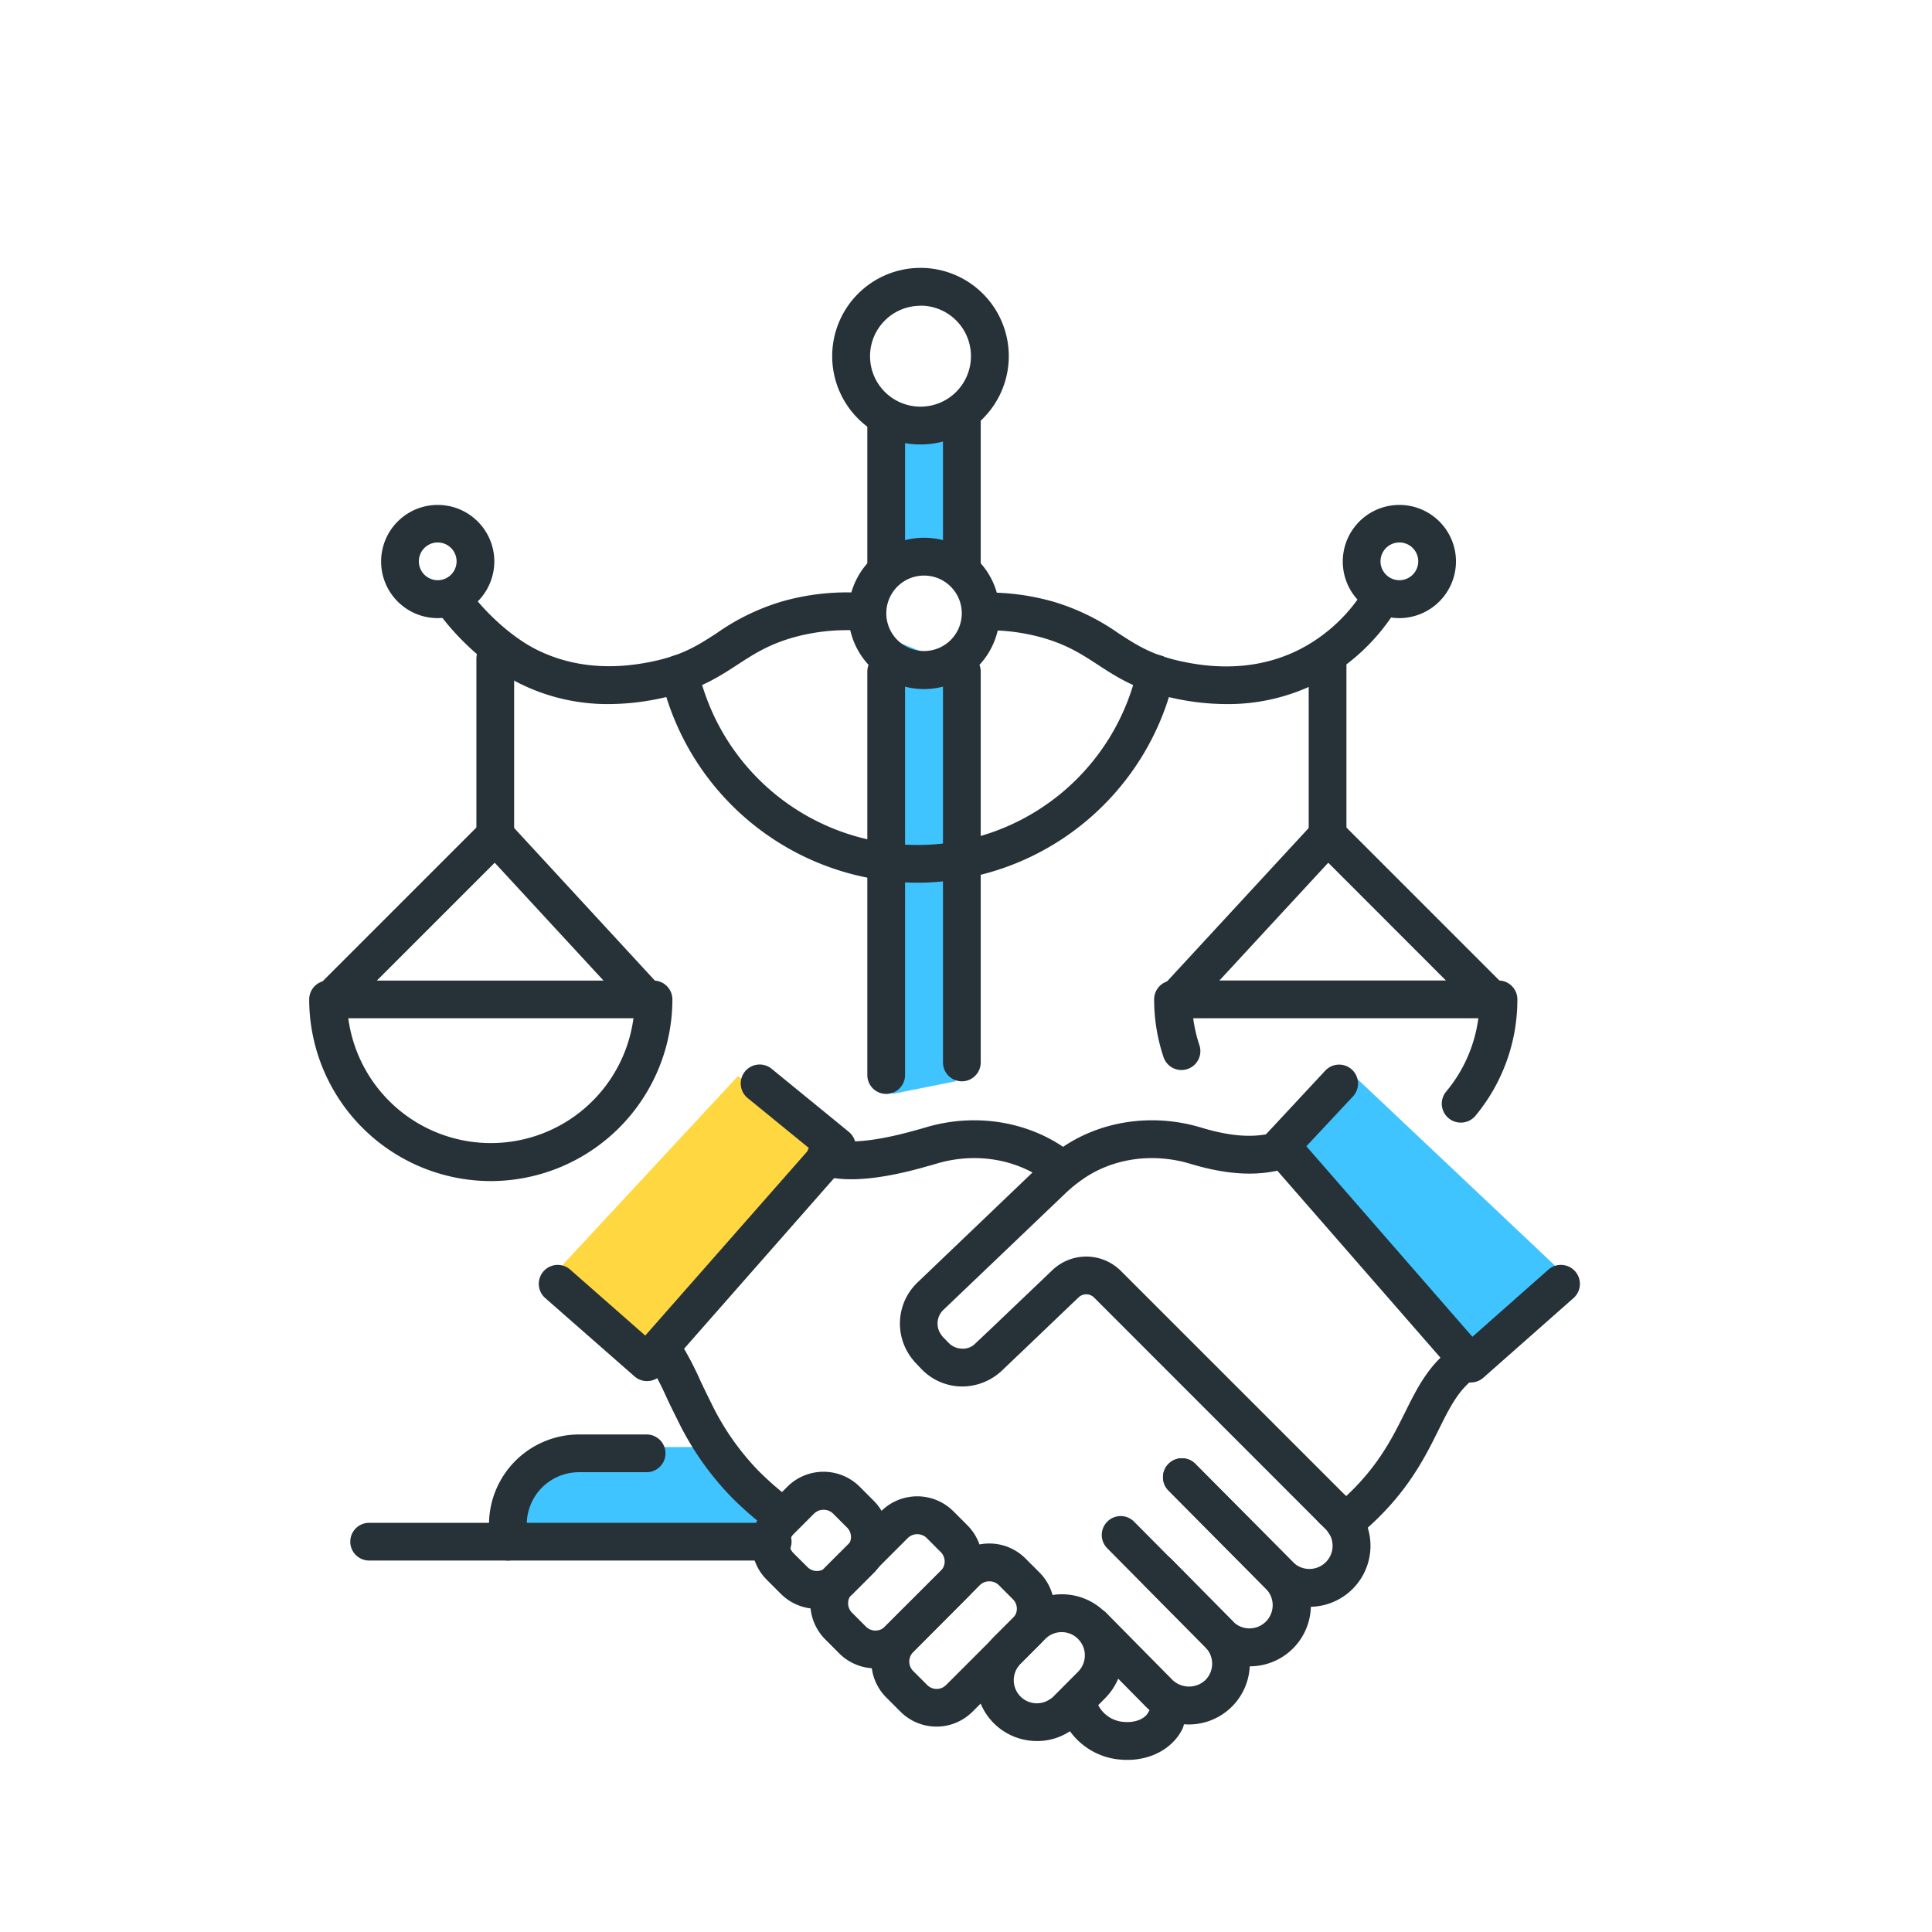 <svg id="Calque_1" data-name="Calque 1" xmlns="http://www.w3.org/2000/svg" viewBox="0 0 512 512"><path d="M186.39,383.48H156.9c-11.4,0-20.64,10.56-20.64,23.58v3.16h63.5l6.68-6.69Z" style="fill:#40c4ff"/><polygon points="253.23 286.56 236.52 289.9 236.52 169.59 253.23 176.27 253.23 286.56" style="fill:#40c4ff"/><rect x="236.52" y="112.77" width="16.71" height="33.42" style="fill:#40c4ff"/><path d="M243.21,233.93a70.09,70.09,0,0,1-68-54.29,5,5,0,0,1,9.78-2.2,59.67,59.67,0,0,0,116.39,0,5,5,0,0,1,9.78,2.2A70.09,70.09,0,0,1,243.21,233.93Z" style="fill:#263238"/><path d="M234.85,156.22a5,5,0,0,1-5-5V111.1a5,5,0,0,1,10,0v40.11A5,5,0,0,1,234.85,156.22Z" style="fill:#263238"/><path d="M254.9,156.22a5,5,0,0,1-5-5V111.1a5,5,0,0,1,10,0v40.11A5,5,0,0,1,254.9,156.22Z" style="fill:#263238"/><path d="M234.85,289.9a5,5,0,0,1-5-5V178a5,5,0,1,1,10,0V284.89A5,5,0,0,1,234.85,289.9Z" style="fill:#263238"/><path d="M254.9,286.56a5,5,0,0,1-5-5V178a5,5,0,1,1,10,0v103.6A5,5,0,0,1,254.9,286.56Z" style="fill:#263238"/><path d="M243.94,117.79a23.4,23.4,0,1,1,23.4-23.4A23.43,23.43,0,0,1,243.94,117.79Zm0-36.76a13.37,13.37,0,1,0,13.37,13.36A13.37,13.37,0,0,0,243.94,81Z" style="fill:#263238"/><path d="M161.37,186.59a52.41,52.41,0,0,1-23.65-5.46c-8.6-4.29-16.89-12.38-21.3-18.5a5,5,0,0,1,8.14-5.86c3.57,4.95,10.6,11.88,17.64,15.39,9.32,4.65,20.05,5.61,31.92,2.87,7.29-1.69,11.27-4.28,15.88-7.28a59.29,59.29,0,0,1,17.18-8.34A62.74,62.74,0,0,1,225.63,157a5,5,0,0,1-.07,10h-.87A52.71,52.71,0,0,0,210,169c-6.47,1.88-10.37,4.42-14.5,7.11-4.95,3.23-10.07,6.56-19.09,8.65A66.91,66.91,0,0,1,161.37,186.59Z" style="fill:#263238"/><path d="M325,186.59a66.37,66.37,0,0,1-15-1.8c-9-2.08-14.13-5.41-19.08-8.64-4.13-2.69-8-5.23-14.51-7.11a53.28,53.28,0,0,0-15.52-2h-.07a5,5,0,0,1-.07-10,63.08,63.08,0,0,1,18.46,2.43,59.55,59.55,0,0,1,17.18,8.34c4.6,3,8.58,5.59,15.87,7.27,11.86,2.75,22.6,1.78,31.92-2.86a43.39,43.39,0,0,0,17.62-16.44,5,5,0,0,1,8.53,5.26,54,54,0,0,1-21.67,20.15A52.41,52.41,0,0,1,325,186.59Z" style="fill:#263238"/><path d="M244.88,182.61a20.05,20.05,0,1,1,20.05-20.05A20.07,20.07,0,0,1,244.88,182.61Zm0-30.08a10,10,0,1,0,10,10A10,10,0,0,0,244.88,152.53Z" style="fill:#263238"/><path d="M116,163.81a15,15,0,1,1,15-15A15.06,15.06,0,0,1,116,163.81Zm0-20.05a5,5,0,1,0,5,5A5,5,0,0,0,116,143.76Z" style="fill:#263238"/><path d="M370.85,163.81a15,15,0,1,1,15-15A15.06,15.06,0,0,1,370.85,163.81Zm0-20.05a5,5,0,1,0,5,5A5,5,0,0,0,370.85,143.76Z" style="fill:#263238"/><path d="M311.72,269.85a5,5,0,0,1-3.69-8.41L348.14,218a5,5,0,0,1,3.58-1.61,4.88,4.88,0,0,1,3.65,1.47l43.44,43.44a5,5,0,0,1-7.08,7.09L352,228.63,315.4,268.24A5,5,0,0,1,311.72,269.85Z" style="fill:#263238"/><path d="M351.82,226.41a5,5,0,0,1-5-5V174.6a5,5,0,0,1,10,0v46.79A5,5,0,0,1,351.82,226.41Z" style="fill:#263238"/><path d="M171.35,269.85a5,5,0,0,1-3.68-1.61L131.1,228.63,91.35,268.38a5,5,0,1,1-7.09-7.09l43.44-43.44a5,5,0,0,1,3.55-1.47h.1a5,5,0,0,1,3.58,1.61L175,261.44a5,5,0,0,1-3.69,8.41Z" style="fill:#263238"/><path d="M130.09,313a48.2,48.2,0,0,1-48.15-48.14,5,5,0,0,1,5-5h86.25a5,5,0,0,1,5,5A48.2,48.2,0,0,1,130.09,313ZM92.3,269.85a38.12,38.12,0,0,0,75.57,0Z" style="fill:#263238"/><path d="M387.1,297.5a5,5,0,0,1-3.21-1.17,5,5,0,0,1-.63-7.06,38.1,38.1,0,0,0,8.52-19.42H316.21a38.4,38.4,0,0,0,1.64,7.11,5,5,0,1,1-9.5,3.19,48.05,48.05,0,0,1-2.49-15.31,5,5,0,0,1,5-5h86.26a5,5,0,0,1,5,5A48.16,48.16,0,0,1,391,295.7,5,5,0,0,1,387.1,297.5Z" style="fill:#263238"/><path d="M131.25,226.41a5,5,0,0,1-5-5V174.6a5,5,0,1,1,10,0v46.79A5,5,0,0,1,131.25,226.41Z" style="fill:#263238"/><path d="M204.77,413.56H97.83a5,5,0,1,1,0-10H204.77a5,5,0,1,1,0,10Z" style="fill:#263238"/><path d="M134.59,413.56a5,5,0,0,1-5-5V404a23.88,23.88,0,0,1,23.85-23.85h17.92a5,5,0,1,1,0,10H153.43A13.84,13.84,0,0,0,139.6,404v4.56A5,5,0,0,1,134.59,413.56Z" style="fill:#263238"/><polygon points="195.56 285.18 222.43 304.38 172.52 361.96 145.65 338.93 195.56 285.18" style="fill:#ffd740"/><polygon points="356.84 283.22 340.13 303.27 390.26 360.09 416.99 340.03 356.84 283.22" style="fill:#40c4ff"/><path d="M356.32,408.52a5,5,0,0,1-3.17-8.89c11.13-9.12,15.42-17.74,19.2-25.34,3.25-6.53,6.31-12.7,12.83-17.37a5,5,0,1,1,5.84,8.14c-4.49,3.23-6.78,7.84-9.69,13.69-4,8.09-9,18.16-21.83,28.64A5,5,0,0,1,356.32,408.52Z" style="fill:#263238"/><path d="M232,442.13a13.54,13.54,0,0,1-9.58-3.95l-3.72-3.73a13.56,13.56,0,0,1,0-19.15l14.8-14.8a13.56,13.56,0,0,1,19.15,0l3.72,3.72a13.54,13.54,0,0,1,0,19.15l-14.8,14.8A13.48,13.48,0,0,1,232,442.13Zm11.08-35.55a3.52,3.52,0,0,0-2.49,1l-14.8,14.8a3.54,3.54,0,0,0,0,5l3.72,3.72a3.58,3.58,0,0,0,5,0l14.79-14.79a3.51,3.51,0,0,0,0-5l-3.71-3.72A3.55,3.55,0,0,0,243.12,406.58Z" style="fill:#263238"/><path d="M216.48,426.35a13.51,13.51,0,0,1-9.58-4l-3.72-3.72a13.57,13.57,0,0,1,0-19.16l5.48-5.48a13.57,13.57,0,0,1,19.16,0l3.72,3.72a13.57,13.57,0,0,1,0,19.16l-5.48,5.48A13.51,13.51,0,0,1,216.48,426.35Zm1.76-26.24a3.55,3.55,0,0,0-2.49,1l-5.48,5.48a3.55,3.55,0,0,0,0,5L214,415.3a3.54,3.54,0,0,0,5,0l5.48-5.48a3.53,3.53,0,0,0,0-5l-3.72-3.72A3.53,3.53,0,0,0,218.24,400.11Z" style="fill:#263238"/><path d="M274.83,461.39a16.12,16.12,0,0,1-13.33-25.28,14.2,14.2,0,0,1,1.76-2.19l6.68-6.68a16.23,16.23,0,0,1,20.35-2.09l.28.19a15,15,0,0,1,2.25,1.9,16.71,16.71,0,0,1,1.83,2.19,16.1,16.1,0,0,1-1.83,20.66l-6.56,6.59a13.4,13.4,0,0,1-2.54,2A15.69,15.69,0,0,1,274.83,461.39Zm6.56-28.86a6.12,6.12,0,0,0-4.36,1.79l-6.57,6.57a6.58,6.58,0,0,0-.55.67,6.12,6.12,0,0,0,8.34,8.75,4.23,4.23,0,0,0,.91-.71l6.56-6.59,0,0a6.15,6.15,0,0,0,.7-7.8,6.81,6.81,0,0,0-.71-.85,5.63,5.63,0,0,0-.84-.72l-.2-.14A6.15,6.15,0,0,0,281.39,432.53Z" style="fill:#263238"/><path d="M248.17,457.57a13.51,13.51,0,0,1-9.58-4l-3.72-3.72a13.56,13.56,0,0,1,0-19.15L252.6,413a13.56,13.56,0,0,1,19.15,0l3.72,3.72h0a13.57,13.57,0,0,1,0,19.15l-17.73,17.73A13.51,13.51,0,0,1,248.17,457.57Zm14-38.5a3.51,3.51,0,0,0-2.49,1L242,437.83a3.54,3.54,0,0,0,0,5l3.72,3.72a3.53,3.53,0,0,0,5,0l17.72-17.72a3.53,3.53,0,0,0,0-5l-3.71-3.72A3.55,3.55,0,0,0,262.18,419.07Z" style="fill:#263238"/><path d="M389.75,366.37h-.33a5,5,0,0,1-3.45-1.71L335.67,307a5,5,0,0,1,.12-6.71l15.42-16.56a5,5,0,0,1,7.34,6.83L346.2,303.77l44,50.49,20.12-17.78A5,5,0,0,1,417,344l-23.9,21.11A5,5,0,0,1,389.75,366.37Z" style="fill:#263238"/><path d="M205.34,405.36a5,5,0,0,1-3.26-1.2l-1-.87a91.73,91.73,0,0,1-7.12-6.41,78.08,78.08,0,0,1-14.48-20.73c-1-2-2-4-2.87-5.89a75.81,75.81,0,0,0-4.91-9.29,4,4,0,0,1-.31-.52,5.1,5.1,0,0,1,1-7,4.93,4.93,0,0,1,7,.94,8.82,8.82,0,0,1,.83,1.26A84.78,84.78,0,0,1,185.65,366c.86,1.81,1.77,3.71,2.76,5.67A68.59,68.59,0,0,0,201,389.78a81.72,81.72,0,0,0,6.55,5.89l1,.87a5,5,0,0,1-3.26,8.82Zm-34.07-45.13Zm0,0h0Z" style="fill:#263238"/><path d="M279.85,313.74a5,5,0,0,1-2.94-.95c-8-5.78-18.73-7.42-28.8-4.39-.72.22-1.43.43-2.16.61-11.29,3.28-20.25,4.28-26.48,2.91a13.53,13.53,0,0,1-1.8-.45l-.1,0a6.68,6.68,0,0,1-.76-.31,5,5,0,0,1,3.94-9.21l.07,0h0l.39.1.34.06c4.4,1,12.15,0,21.8-2.78.75-.19,1.31-.36,1.87-.53,13-3.92,27.09-1.73,37.58,5.87a5,5,0,0,1-2.95,9.07Z" style="fill:#263238"/><path d="M331.21,441.6a16.08,16.08,0,0,1-11.43-4.73l-16.38-16.6a5,5,0,1,1,7.14-7l16.35,16.58a6.15,6.15,0,0,0,8.67-8.72L309.66,395a5,5,0,0,1,7.12-7.06L342.67,414a16.17,16.17,0,0,1-11.46,27.59Z" style="fill:#263238"/><path d="M347,425.82a16.16,16.16,0,0,1-11.44-4.73L309.66,395a5,5,0,0,1,7.12-7.06L342.67,414a6.14,6.14,0,0,0,8.67-8.71l-1.76-1.76a5,5,0,0,1,7.09-7.09l1.77,1.76A16.17,16.17,0,0,1,347,425.82Z" style="fill:#263238"/><path d="M315.08,457a16.06,16.06,0,0,1-11.44-4.73l-17.55-17.78a5,5,0,1,1,7.14-7l17.53,17.75a6.34,6.34,0,0,0,8.67,0,6.14,6.14,0,0,0,0-8.69l-26-26.24a5,5,0,1,1,7.12-7.05l26,26.21A16.17,16.17,0,0,1,315.09,457Z" style="fill:#263238"/><path d="M171.45,366a5,5,0,0,1-3.31-1.25L144.49,344a5,5,0,0,1,6.62-7.54L171,353.94l43.57-49.54L198.14,291a5,5,0,1,1,6.35-7.76l20.44,16.7a5,5,0,0,1,.59,7.19l-50.31,57.21A5,5,0,0,1,171.45,366Z" style="fill:#263238"/><path d="M353.12,405a5,5,0,0,1-3.54-1.47L290,343.92a2.94,2.94,0,0,0-4.17-.09c-5,4.75-12,11.49-16.4,15.66l-3.94,3.76a15.38,15.38,0,0,1-10.76,4.18,15,15,0,0,1-10.57-4.66l-1.49-1.56a15.24,15.24,0,0,1-1.29-1.58,15.06,15.06,0,0,1,1.72-19.72l32.21-30.8a46.08,46.08,0,0,1,5.4-4.47c10.45-7.57,24.5-9.76,37.54-5.84,8.4,2.55,14.9,2.87,20.46,1a5,5,0,0,1,3.17,9.51c-7.63,2.55-16,2.25-26.53-.92-10.06-3-20.83-1.39-28.8,4.39a36.94,36.94,0,0,0-4.3,3.56L250,347.14a5,5,0,0,0-.55,6.6l.21.31.29.32,1.42,1.47a5,5,0,0,0,3.54,1.56,4.51,4.51,0,0,0,3.59-1.39l4-3.77,16.39-15.64a13,13,0,0,1,18.2.25l59.61,59.6a5,5,0,0,1-3.55,8.56Z" style="fill:#263238"/><path d="M298.78,466.39c-.47,0-.95,0-1.43-.05A18.25,18.25,0,0,1,281,453.77a5,5,0,1,1,9.51-3.17,8.26,8.26,0,0,0,7.54,5.74c2.86.21,5.4-.85,6.26-2.56a5,5,0,0,1,9,4.49C310.78,463.3,305.18,466.39,298.78,466.39Z" style="fill:#263238"/></svg>
